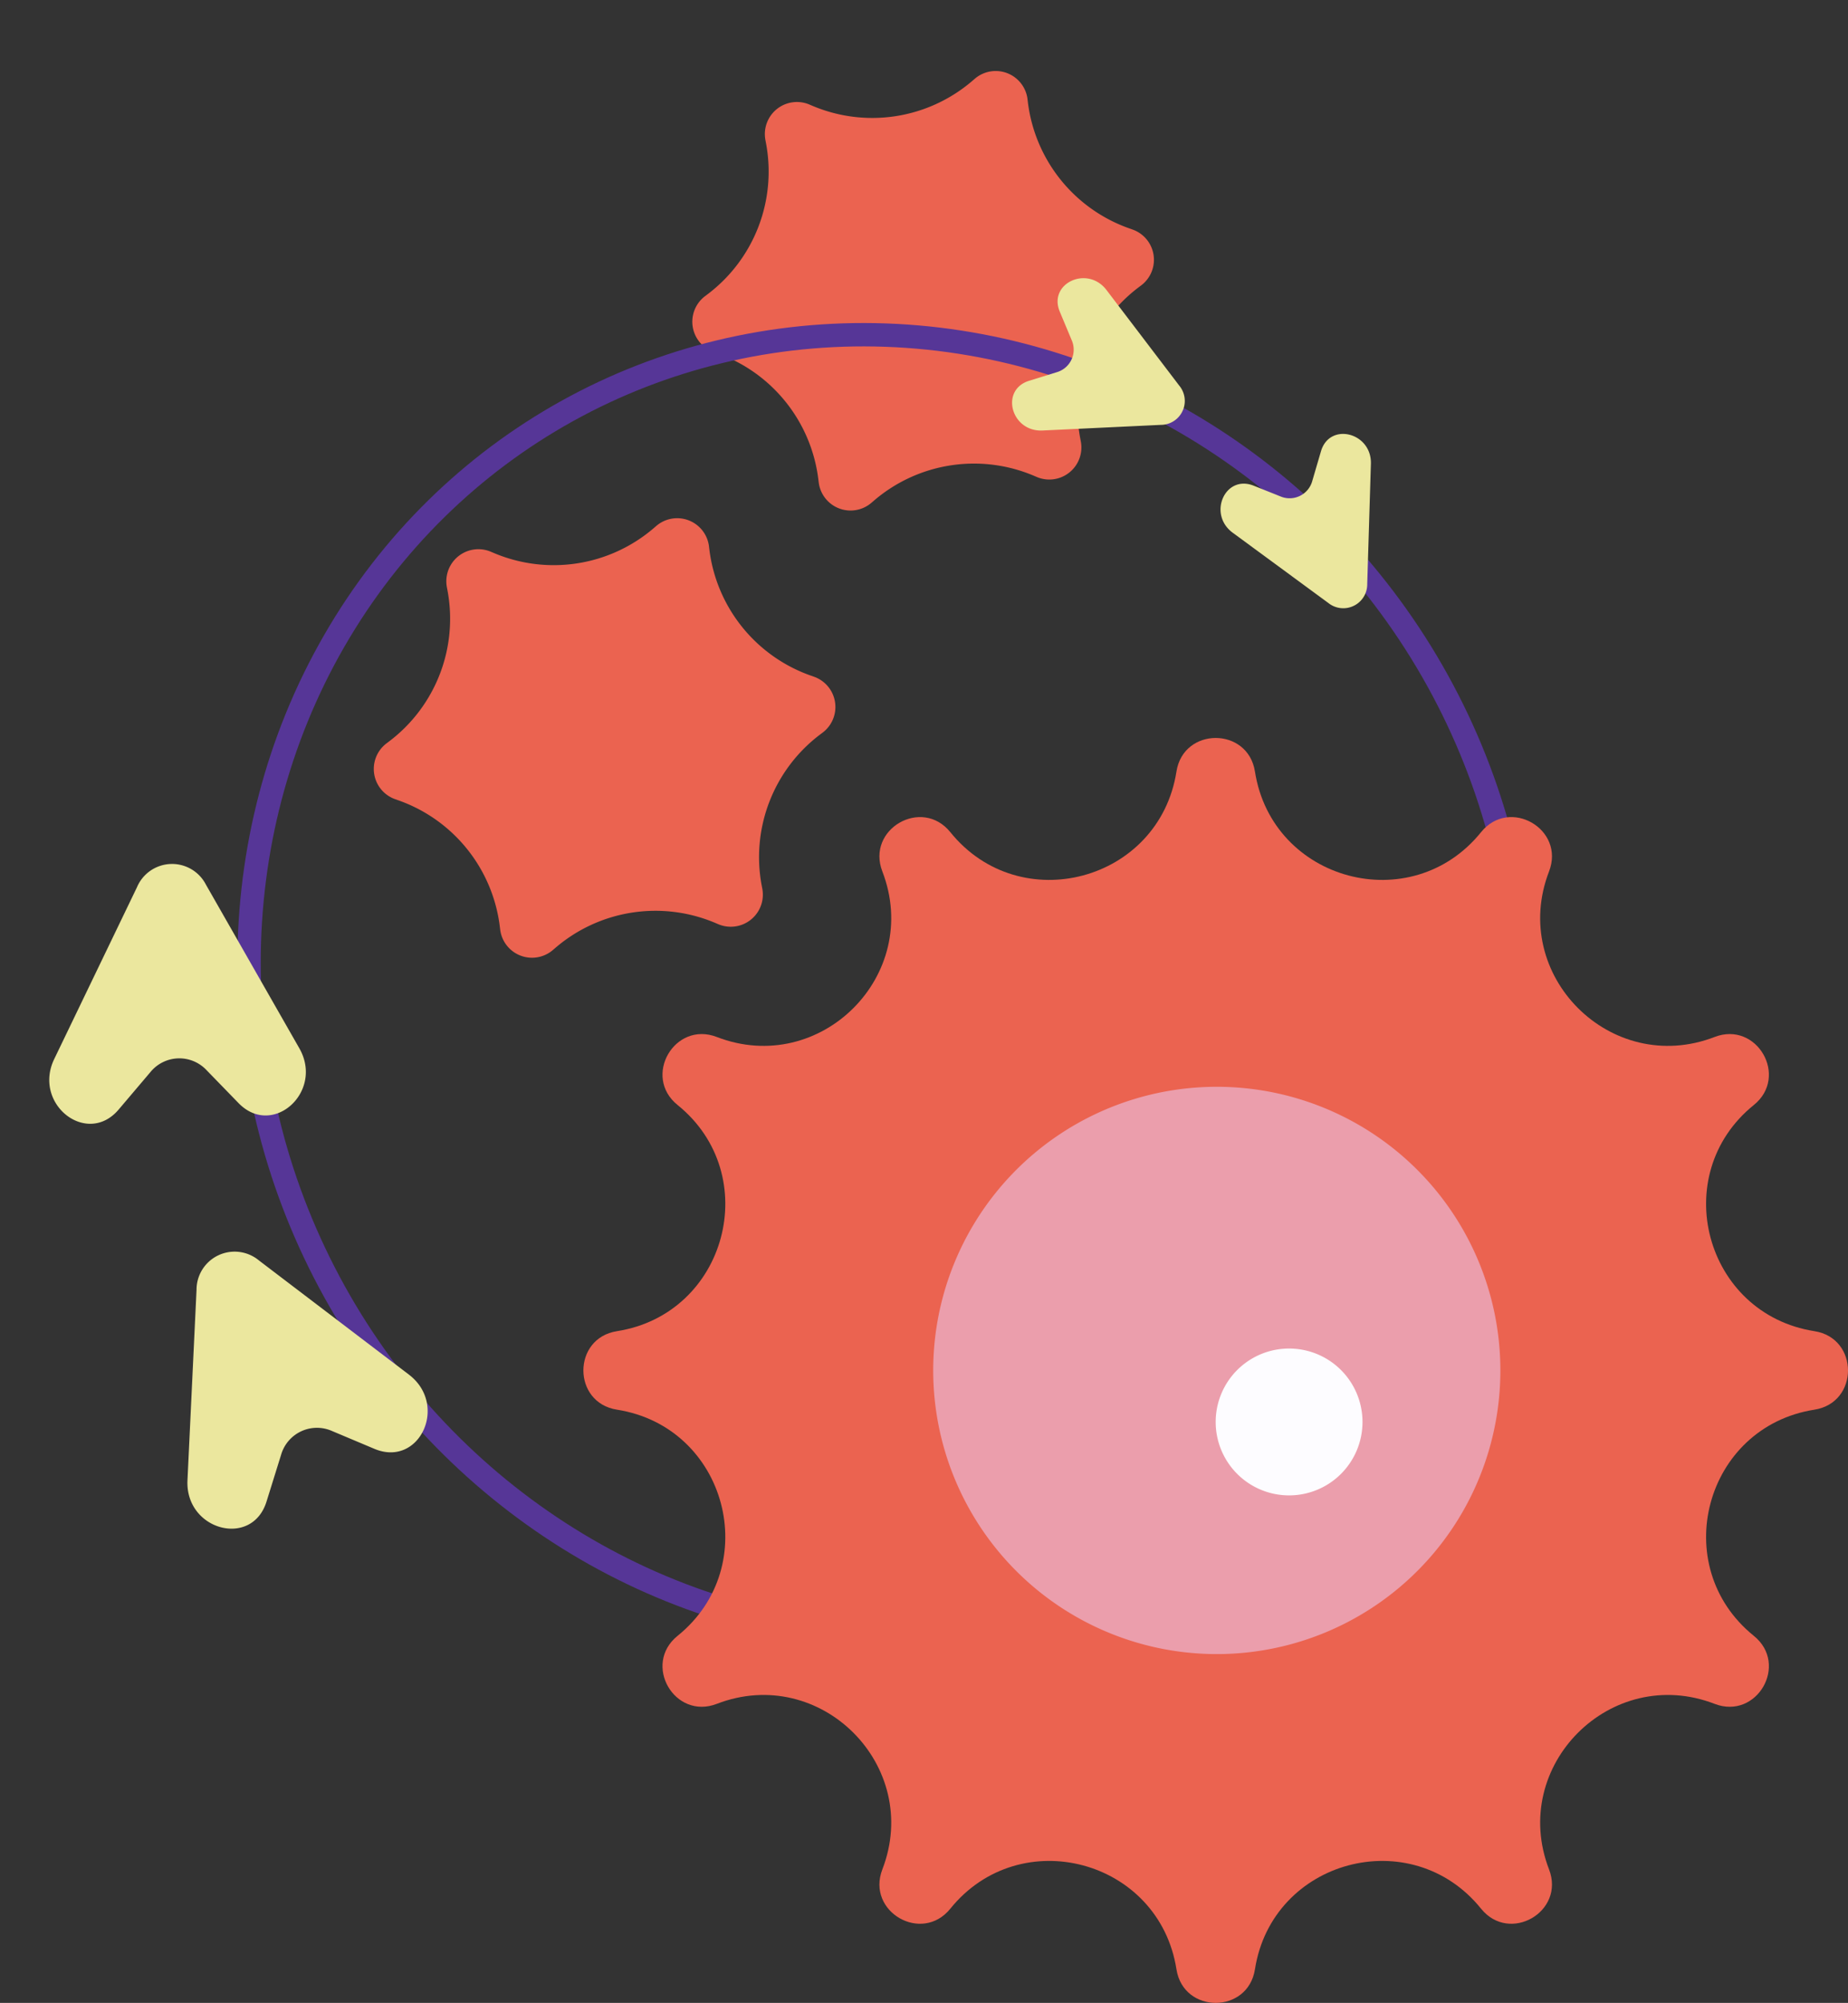 <svg xmlns="http://www.w3.org/2000/svg" xmlns:xlink="http://www.w3.org/1999/xlink" width="316.476" height="342.916" viewBox="0 0 316.476 342.916">
  <rect x="0" y="0" width="316.476" height="342.916" fill="#333333" stroke="none"/>
  <defs>
    <clipPath id="clip-path">
      <rect id="Rechteck_418" data-name="Rechteck 418" width="78.346" height="76.572" fill="#eb6350"/>
    </clipPath>
    <clipPath id="clip-path-2">
      <rect id="Rechteck_393" data-name="Rechteck 393" width="27.665" height="27.665" fill="#ebe79e"/>
    </clipPath>
    <clipPath id="clip-path-3">
      <rect id="Rechteck_393-2" data-name="Rechteck 393" width="43.975" height="43.974" transform="translate(0 0)" fill="#ebe79e"/>
    </clipPath>
    <clipPath id="clip-path-5">
      <rect id="Rechteck_393-4" data-name="Rechteck 393" width="43.975" height="43.974" fill="#ebe79e"/>
    </clipPath>
    <clipPath id="clip-path-6">
      <rect id="Rechteck_340" data-name="Rechteck 340" width="216.568" height="216.568" fill="#eb6350"/>
    </clipPath>
    <clipPath id="clip-path-7">
      <rect id="Rechteck_326" data-name="Rechteck 326" width="97.127" height="97.127" fill="#eb9eac"/>
    </clipPath>
    <clipPath id="clip-path-8">
      <rect id="Rechteck_326-2" data-name="Rechteck 326" width="25.25" height="25.25" fill="#fdfcff"/>
    </clipPath>
  </defs>
  <g id="Gruppe_643" data-name="Gruppe 643" transform="translate(-1028.262 -4299.81)">
    <g id="Gruppe_408" data-name="Gruppe 408" transform="translate(1136.059 4327.887) rotate(-21)">
      <g id="Gruppe_374" data-name="Gruppe 374" transform="translate(0 0)" clip-path="url(#clip-path)">
        <path id="Pfad_469" data-name="Pfad 469" d="M67.616,14.069l-.128.513A26.312,26.312,0,0,0,76,41l.4.342a5.493,5.493,0,0,1-2.037,9.468l-.51.146a26.309,26.309,0,0,0-18.621,20.58l-.095.521a5.493,5.493,0,0,1-9.219,2.97l-.38-.367a26.308,26.308,0,0,0-27.135-5.836l-.5.178a5.492,5.492,0,0,1-7.18-6.5l.127-.513A26.307,26.307,0,0,0,2.346,35.572l-.4-.342a5.493,5.493,0,0,1,2.037-9.468l.508-.146A26.31,26.31,0,0,0,23.11,5.036l.095-.521a5.492,5.492,0,0,1,9.217-2.97l.381.367A26.306,26.306,0,0,0,59.937,7.749l.5-.178a5.493,5.493,0,0,1,7.182,6.5" transform="translate(0 0)" fill="#eb6350"/>
      </g>
    </g>
    <g id="Ellipse_53" data-name="Ellipse 53" transform="matrix(0.875, -0.485, 0.485, 0.875, 1028.262, 4421.732)" fill="none" stroke="#563697" stroke-width="4">
      <ellipse cx="109.926" cy="114.489" rx="109.926" ry="114.489" stroke="none"/>
      <ellipse cx="109.926" cy="114.489" rx="107.926" ry="112.489" fill="none"/>
    </g>
    <g id="Gruppe_429" data-name="Gruppe 429" transform="translate(1211.57 4345.898) rotate(25)">
      <g id="Gruppe_307" data-name="Gruppe 307" transform="translate(0 0)" clip-path="url(#clip-path-2)">
        <path id="Pfad_460" data-name="Pfad 460" d="M25.311,10.183,7.108.617c-4.767-2.505-9.576,3.2-5.683,6.742l3.908,3.557a4.02,4.02,0,0,1-.007,6.066L1.668,20.3c-3.9,3.54.9,9.255,5.677,6.748l17.966-9.442a4.1,4.1,0,0,0,0-7.423" transform="translate(0 0)" fill="#ebe79e"/>
      </g>
    </g>
    <g id="Gruppe_430" data-name="Gruppe 430" transform="translate(1064.254 4563.906) rotate(-115)">
      <g id="Gruppe_307-2" data-name="Gruppe 307" transform="translate(0 0)" clip-path="url(#clip-path-3)">
        <path id="Pfad_460-2" data-name="Pfad 460" d="M40.233,16.187,11.3.981C3.721-3-3.922,6.064,2.266,11.7l6.213,5.655a6.389,6.389,0,0,1-.01,9.643L2.652,32.268C-3.553,37.895,4.09,46.98,11.676,42.994L40.233,27.985a6.521,6.521,0,0,0,0-11.8" transform="translate(0 0)" fill="#ebe79e"/>
      </g>
    </g>
    <g id="Gruppe_431" data-name="Gruppe 431" transform="matrix(0.438, 0.899, -0.899, 0.438, 1260.473, 4372.572)">
      <g id="Gruppe_307-3" data-name="Gruppe 307" transform="translate(0 0)" clip-path="url(#clip-path-2)">
        <path id="Pfad_460-3" data-name="Pfad 460" d="M25.311,10.183,7.108.617c-4.767-2.505-9.576,3.2-5.683,6.742l3.908,3.557a4.02,4.02,0,0,1-.007,6.066L1.668,20.3c-3.9,3.54.9,9.255,5.677,6.748l17.966-9.442a4.1,4.1,0,0,0,0-7.423" transform="translate(0 0)" fill="#ebe79e"/>
      </g>
    </g>
    <g id="Gruppe_432" data-name="Gruppe 432" transform="translate(1036.963 4492.453) rotate(-92)">
      <g id="Gruppe_307-4" data-name="Gruppe 307" transform="translate(0 0)" clip-path="url(#clip-path-5)">
        <path id="Pfad_460-4" data-name="Pfad 460" d="M40.233,16.187,11.3.981C3.721-3-3.922,6.064,2.266,11.7l6.213,5.655a6.389,6.389,0,0,1-.01,9.643L2.652,32.268C-3.554,37.895,4.09,46.98,11.675,42.993L40.233,27.985a6.521,6.521,0,0,0,0-11.8" transform="translate(0 0)" fill="#ebe79e"/>
      </g>
    </g>
    <g id="Gruppe_433" data-name="Gruppe 433" transform="translate(1128.17 4426.158)">
      <g id="Gruppe_218" data-name="Gruppe 218" clip-path="url(#clip-path-6)">
        <path id="Pfad_436" data-name="Pfad 436" d="M115.006,5.75h0c2.944,18.79,26.779,25.177,38.724,10.376,4.874-6.04,14.436-.519,11.642,6.722h0c-6.846,17.745,10.6,35.193,28.348,28.347,7.242-2.794,12.761,6.769,6.722,11.643-14.8,11.944-8.414,35.779,10.377,38.723,7.667,1.2,7.667,12.242,0,13.443-18.791,2.944-25.177,26.779-10.377,38.723,6.04,4.874.52,14.436-6.722,11.642-17.745-6.846-35.194,10.6-28.348,28.348,2.794,7.242-6.768,12.762-11.642,6.723-11.944-14.8-35.779-8.415-38.724,10.376-1.2,7.668-12.242,7.668-13.443,0-2.944-18.791-26.779-25.177-38.725-10.376-4.873,6.04-14.436.519-11.642-6.723,6.846-17.745-10.6-35.194-28.348-28.348-7.241,2.794-12.761-6.768-6.722-11.642,14.8-11.944,8.414-35.779-10.376-38.723-7.668-1.2-7.668-12.242,0-13.443,18.79-2.944,25.177-26.779,10.376-38.723-6.04-4.874-.519-14.437,6.722-11.643,17.746,6.846,35.194-10.6,28.348-28.347h0c-2.794-7.241,6.769-12.761,11.642-6.722,11.945,14.8,35.78,8.414,38.725-10.376,1.2-7.668,12.242-7.668,13.443,0" transform="translate(0 0)" fill="#eb6350"/>
      </g>
    </g>
    <g id="Gruppe_435" data-name="Gruppe 435" transform="translate(1188.078 4485.879)">
      <g id="Gruppe_168" data-name="Gruppe 168" clip-path="url(#clip-path-7)">
        <path id="Pfad_426" data-name="Pfad 426" d="M97.127,48.564A48.564,48.564,0,1,1,48.564,0,48.564,48.564,0,0,1,97.127,48.564" fill="#eb9eac"/>
      </g>
    </g>
    <g id="Gruppe_436" data-name="Gruppe 436" transform="translate(1236.453 4530.693)">
      <g id="Gruppe_168-2" data-name="Gruppe 168" transform="translate(0 0)" clip-path="url(#clip-path-8)">
        <path id="Pfad_426-2" data-name="Pfad 426" d="M25.141,12.571A12.571,12.571,0,1,1,12.571,0,12.571,12.571,0,0,1,25.141,12.571" fill="#fdfcff"/>
      </g>
    </g>
    <g id="Gruppe_437" data-name="Gruppe 437" transform="translate(1081.51 4404.453) rotate(-21)">
      <g id="Gruppe_374-2" data-name="Gruppe 374" transform="translate(0 0)" clip-path="url(#clip-path)">
        <path id="Pfad_469-2" data-name="Pfad 469" d="M67.616,14.069l-.128.513A26.312,26.312,0,0,0,76,41l.4.342a5.493,5.493,0,0,1-2.037,9.468l-.51.146a26.309,26.309,0,0,0-18.621,20.58l-.095.521a5.493,5.493,0,0,1-9.219,2.97l-.38-.367a26.308,26.308,0,0,0-27.135-5.836l-.5.178a5.492,5.492,0,0,1-7.18-6.5l.127-.513A26.307,26.307,0,0,0,2.346,35.572l-.4-.342a5.493,5.493,0,0,1,2.037-9.468l.508-.146A26.31,26.31,0,0,0,23.11,5.036l.095-.521a5.492,5.492,0,0,1,9.217-2.97l.381.367A26.306,26.306,0,0,0,59.937,7.749l.5-.178a5.493,5.493,0,0,1,7.182,6.5" transform="translate(0 0)" fill="#eb6350"/>
      </g>
    </g>
  </g>
</svg>
